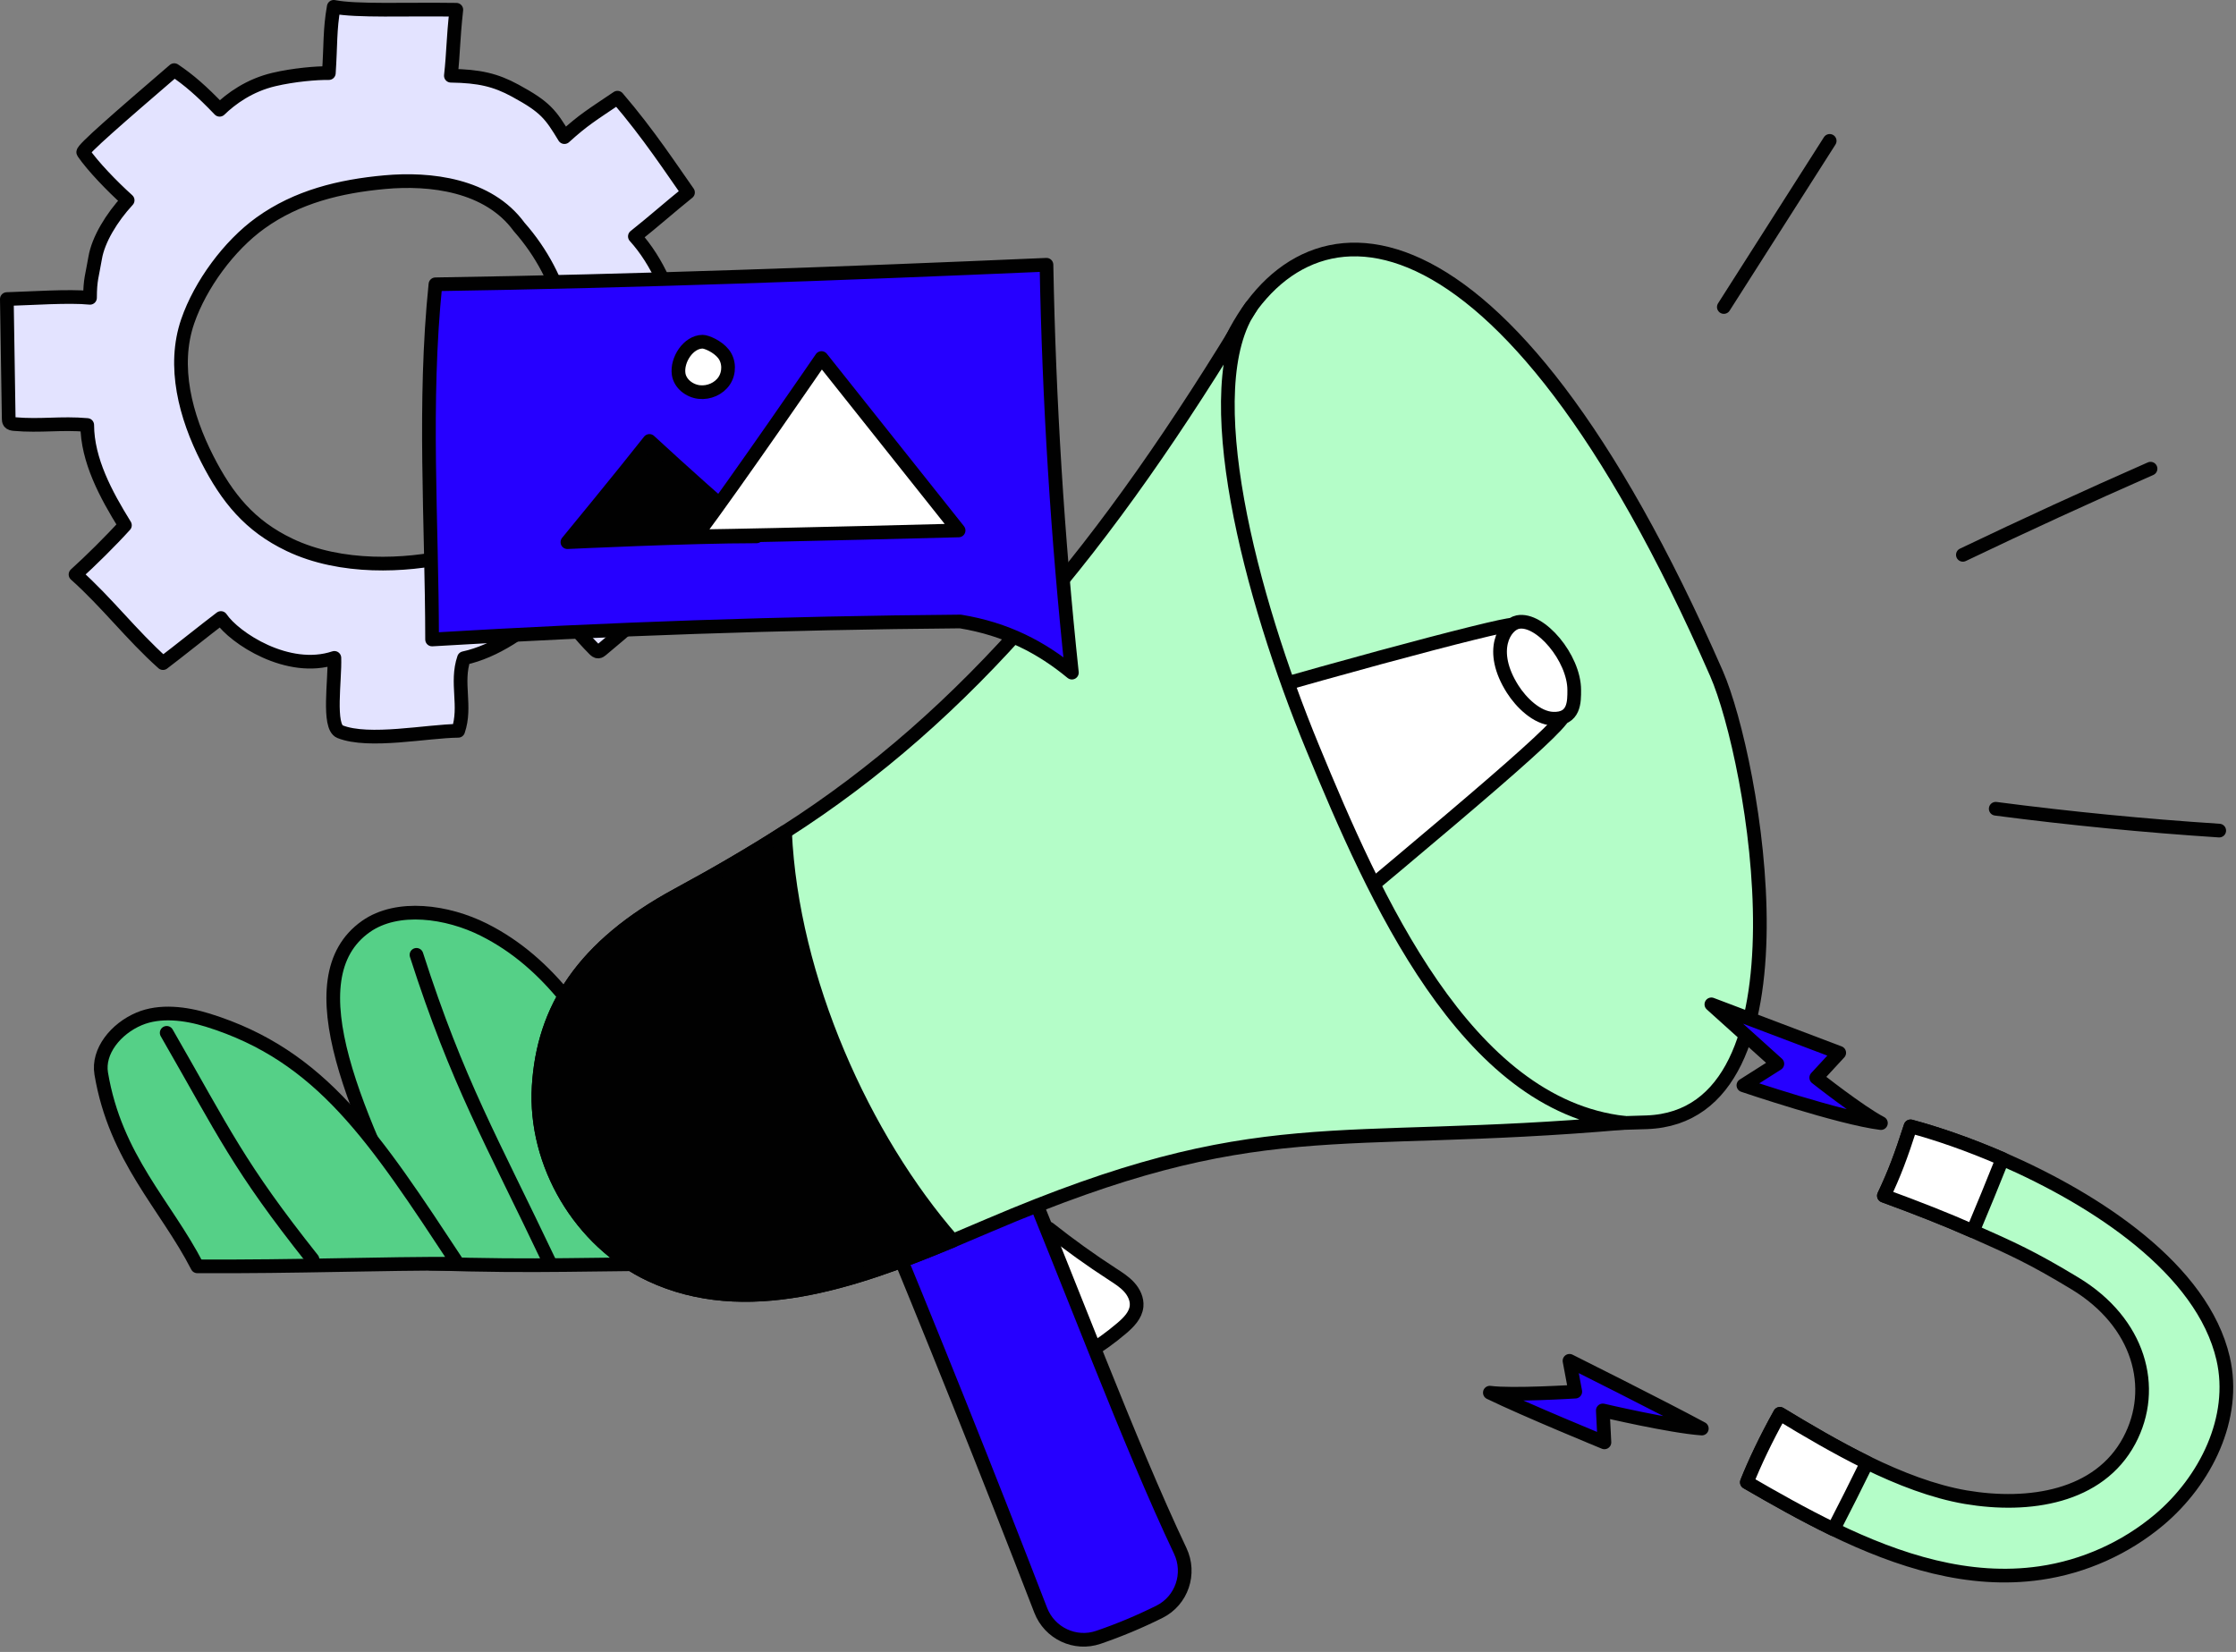 <?xml version="1.0" encoding="utf-8"?>
<svg xmlns="http://www.w3.org/2000/svg" fill="none" height="181" style="width: 100%; height: 100%;" viewBox="0 0 245 181" width="245">
<rect x="0" y="0" width="245" height="181" fill="#808080" stroke="none"/>
<g clip-path="url(#clip0_35_2795)">
<path d="M78.508 138.467C73.174 129.217 73.618 128.152 68.284 118.903C64.55 112.428 60.409 105.57 53.007 101.859C49.014 99.857 43.543 99.079 40.088 101.519C32.027 107.211 39.013 122.263 47.136 138.448C59.479 138.841 63.883 138.467 78.508 138.467Z" fill="#55D087" stroke="#010101" stroke-linecap="round" stroke-linejoin="round" stroke-width="1.5"/>
<path d="M45.633 104.62C50.158 118.691 53.839 124.882 60.291 138.467" stroke="#010101" stroke-linecap="round" stroke-linejoin="round" stroke-width="1.5"/>
<path d="M50.167 138.467C41.023 124.599 35.239 115.658 22.776 111.78C20.333 111.02 17.524 110.673 15.249 111.633C12.675 112.718 10.686 115.2 11.091 117.623C12.646 126.916 18.173 132.042 21.62 138.75C32.741 138.808 41.756 138.424 50.167 138.467Z" fill="#55D087" stroke="#010101" stroke-linecap="round" stroke-linejoin="round" stroke-width="1.5"/>
<path d="M18.264 113.166C24.609 124.19 26.127 127.763 34.242 137.983" stroke="#010101" stroke-linecap="round" stroke-linejoin="round" stroke-width="1.5"/>
<path d="M81.638 49.335C81.89 46.371 81.971 40.36 82.223 37.396C79.638 37.012 77.031 36.781 74.419 36.705C73.84 32.663 72.01 28.599 69.563 25.902C71.692 24.209 73.319 22.749 75.385 21.087C73.683 18.679 71.051 14.65 67.657 10.704C64.818 12.621 63.947 13.121 61.844 15.024C60.317 12.514 59.773 11.736 56.455 9.932C54.301 8.761 52.513 8.343 49.403 8.297C49.699 5.578 49.621 4.544 49.999 1.069C44.413 0.986 39.086 1.245 36.569 0.749C36.123 3.252 36.242 4.881 36.031 8.009C34.696 7.989 32.201 8.197 30.014 8.711C27.327 9.343 25.326 10.803 24.064 12.028C22.107 9.978 20.664 8.734 19.091 7.684C13.065 12.866 8.945 16.44 9.124 16.7C10.172 18.223 12.267 20.396 13.987 21.944C12.235 23.842 10.768 26.246 10.429 28.254C10.09 30.262 9.871 30.593 9.862 32.63C7.529 32.395 3.442 32.692 0.749 32.768C0.817 37.136 0.886 41.504 0.954 45.872C0.956 46.004 0.961 46.145 1.037 46.254C1.149 46.414 1.369 46.445 1.563 46.463C4.442 46.718 6.679 46.311 9.558 46.566C9.573 50.423 11.604 54.189 13.687 57.552C12.165 59.242 9.888 61.489 8.275 62.944C11.733 66.028 14.401 69.572 17.859 72.656C19.489 71.426 22.574 68.945 24.205 67.714C25.675 69.906 31.556 73.78 36.638 72.083C36.726 74.489 35.903 79.63 37.259 80.17C40.42 81.428 46.803 80.102 50.205 80.074C51.127 77.375 49.914 74.815 50.835 72.116C54.236 71.369 57.466 69.173 60.883 66.087C62.159 67.768 63.528 69.563 65.113 71.142C65.236 71.265 65.383 71.396 65.557 71.387C65.692 71.38 65.806 71.29 65.91 71.203C68.623 68.952 71.277 66.629 73.868 64.239C74.011 64.107 74.163 63.955 74.174 63.762C74.185 63.564 74.044 63.394 73.912 63.246C72.266 61.408 70.62 59.569 68.973 57.731C71.226 55.451 72.763 52.372 73.6 49.112C83.392 49.623 81.574 50.061 81.636 49.334L81.638 49.335ZM62.624 43.885C61.299 55.432 54.163 59.822 49.197 60.945C44.497 62.007 37.399 62.405 31.725 59.697C27.377 57.621 24.895 54.579 22.705 50.287C20.332 45.636 18.868 40.136 20.569 35.199C21.948 31.198 25.093 26.911 28.529 24.44C32.553 21.546 37.242 20.405 42.178 19.957C47.114 19.509 53.499 20.226 56.88 24.861C61.926 30.564 63.325 37.78 62.624 43.885Z" fill="#E3E3FF" stroke="#010101" stroke-linecap="round" stroke-linejoin="round" stroke-width="1.5"/>
<path d="M134.609 37.878C142.572 20.482 164.403 19.727 188.075 73.791C192.18 83.167 199.195 122.308 180.427 122.965C173.924 123.193 169.235 123.345 164.362 119.033C126.599 85.616 132.497 42.491 134.609 37.878Z" fill="#B4FDC8" stroke="#010101" stroke-linecap="round" stroke-linejoin="round" stroke-width="1.5"/>
<path d="M114.945 134.622C117.181 136.395 119.502 138.061 121.897 139.612C122.545 140.031 123.206 140.45 123.724 141.021C124.242 141.592 124.608 142.35 124.535 143.118C124.441 144.106 123.672 144.881 122.917 145.525C121.681 146.579 120.355 147.529 118.958 148.36C117.264 146.387 115.684 144.264 114.749 141.837C113.814 139.41 113.576 136.63 114.945 134.622Z" fill="white" stroke="#010101" stroke-linecap="round" stroke-linejoin="round" stroke-width="1.5"/>
<path d="M95.795 130.918C102.062 146.013 108.141 161.186 114.031 176.432C115.006 178.955 117.796 180.273 120.355 179.397C122.643 178.614 124.878 177.678 127.042 176.599C129.495 175.376 130.494 172.404 129.32 169.927C123.703 158.077 117.5 141.299 110.734 125.003C106.946 127.888 99.523 130.183 95.795 130.918Z" fill="#2600FF" stroke="#010101" stroke-linecap="round" stroke-linejoin="round" stroke-width="1.5"/>
<path d="M124.614 79.766C141.527 74.438 164.881 68.265 165.647 68.464C166.936 68.798 169.347 74.926 171.392 78.125C171.952 79.002 161.077 88.106 138.302 107.091C137.369 107.868 126.548 90.852 124.614 79.766Z" fill="white" stroke="#010101" stroke-linecap="round" stroke-linejoin="round" stroke-width="1.5"/>
<path d="M165.743 75.508C166.677 76.978 168.388 78.663 170.127 78.745C172.539 78.858 172.489 76.855 172.489 75.602C172.489 72.109 168.764 67.673 166.306 68.161C164.895 68.441 163.042 71.257 165.743 75.508Z" fill="white" stroke="#010101" stroke-linecap="round" stroke-linejoin="round" stroke-width="1.5"/>
<path d="M177.995 123.024C145.735 125.834 138.185 121.529 108.405 134.239C107.085 134.799 105.755 135.369 104.395 135.939C93.535 140.469 81.655 144.559 71.265 139.669C63.585 136.049 58.515 127.509 59.025 119.029C59.535 110.559 63.805 103.689 74.295 98.019C78.485 95.749 82.375 93.489 86.015 91.149C106.045 78.349 121.183 60.048 137.072 33.638C130.929 42.389 137.025 65.449 143.805 81.879C150.585 98.319 160.582 121.07 177.995 123.024Z" fill="#B4FDC8" stroke="#010101" stroke-linecap="round" stroke-linejoin="round" stroke-width="1.5"/>
<path d="M188.882 33.638C192.748 27.571 196.614 21.504 200.48 15.436" stroke="#010101" stroke-linecap="round" stroke-linejoin="round" stroke-width="1.5"/>
<path d="M215.073 60.792C221.876 57.536 228.732 54.39 235.636 51.353" stroke="#010101" stroke-linecap="round" stroke-linejoin="round" stroke-width="1.5"/>
<path d="M218.673 88.614C226.807 89.675 234.976 90.473 243.162 91.006" stroke="#010101" stroke-linecap="round" stroke-linejoin="round" stroke-width="1.5"/>
<path d="M104.395 135.939C93.535 140.469 81.655 144.559 71.265 139.669C63.585 136.049 58.515 127.509 59.025 119.029C59.535 110.559 63.805 103.689 74.295 98.019C78.485 95.749 82.375 93.489 86.015 91.149C86.751 107.292 94.616 124.741 104.395 135.939Z" fill="#010101" stroke="#010101" stroke-linecap="round" stroke-linejoin="round" stroke-width="1.5"/>
<path d="M209.34 123.414C212.238 124.188 215.749 125.394 219.41 126.984C229.771 131.492 241.327 139.073 243.59 148.851C245.092 155.348 241.669 162.23 236.578 166.521C232.886 169.624 228.331 171.667 223.556 172.356C215.702 173.494 208.039 171.017 200.9 167.559C197.609 165.962 194.437 164.17 191.406 162.411C192.23 160.336 193.485 157.667 195.027 154.91C197.932 156.674 201.198 158.602 204.572 160.261C208.145 162.004 211.839 163.435 215.403 164.044C222.327 165.213 229.992 164.042 233.303 157.846C236.402 152.046 234.381 144.876 227.367 140.63C222.598 137.739 220.386 136.765 216.17 134.894C213.21 133.583 210.096 132.364 206.42 131.015C207.544 128.647 208.271 126.733 209.34 123.414Z" fill="#B4FDC8" stroke="#010101" stroke-linecap="round" stroke-linejoin="round" stroke-width="1.5"/>
<path d="M191.406 162.41C192.23 160.335 193.485 157.666 195.027 154.909C197.932 156.673 201.198 158.601 204.572 160.26C203.377 162.701 202.147 165.139 200.9 167.557C197.609 165.96 194.437 164.168 191.406 162.409V162.41Z" fill="white" stroke="#010101" stroke-linecap="round" stroke-linejoin="round" stroke-width="1.5"/>
<path d="M209.34 123.414C212.238 124.188 215.749 125.394 219.41 126.984C218.355 129.638 217.276 132.262 216.17 134.892C213.21 133.581 210.096 132.362 206.42 131.013C207.544 128.645 208.271 126.733 209.34 123.414Z" fill="white" stroke="#010101" stroke-linecap="round" stroke-linejoin="round" stroke-width="1.5"/>
<path d="M163.244 152.592C167.175 154.502 175.797 158.037 175.797 158.037L175.622 154.538C175.622 154.538 183.032 156.28 186.469 156.523C181.91 154.064 171.971 149.101 171.971 149.101L172.604 152.478C172.604 152.478 165.644 152.917 163.244 152.592Z" fill="#2600FF" stroke="#010101" stroke-linecap="round" stroke-linejoin="round" stroke-width="1.5"/>
<path d="M187.517 110.047L194.745 116.556L191.026 118.916C191.026 118.916 201.605 122.502 206.094 123.054C203.749 121.829 199.008 118.078 199.008 118.078L201.525 115.353L187.516 110.046L187.517 110.047Z" fill="#2600FF" stroke="#010101" stroke-linecap="round" stroke-linejoin="round" stroke-width="1.5"/>
<path d="M47.711 31.15C69.835 30.804 91.951 29.995 114.663 29.01C114.939 43.937 115.868 58.852 117.447 73.698C114.145 70.967 110.281 68.92 105.228 68.095C85.921 68.254 66.617 68.911 47.344 70.066C47.327 57.129 46.373 44.191 47.711 31.15Z" fill="#2600FF" stroke="#010101" stroke-linecap="round" stroke-linejoin="round" stroke-width="1.5"/>
<path d="M82.898 58.768C78.923 55.353 75.009 51.867 71.158 48.313C68.202 52.075 62.172 59.404 62.172 59.404C62.172 59.404 75.452 58.768 82.898 58.768Z" fill="#010101" stroke="#010101" stroke-linecap="round" stroke-linejoin="round" stroke-width="1.5"/>
<path d="M76.242 58.766C80.832 52.61 90.011 39.23 90.011 39.23L105.035 58.119C105.035 58.119 86.131 58.621 76.242 58.766Z" fill="white" stroke="#010101" stroke-linecap="round" stroke-linejoin="round" stroke-width="1.5"/>
<path d="M76.979 37.441C75.42 37.454 74.138 39.434 74.358 40.977C74.51 42.043 75.543 42.839 76.614 42.956C77.661 43.071 78.77 42.598 79.353 41.721C79.936 40.844 79.925 39.592 79.27 38.767C78.615 37.942 77.402 37.437 76.979 37.441Z" fill="white" stroke="#010101" stroke-linecap="round" stroke-linejoin="round" stroke-width="1.5"/>
</g>
<defs>
<clipPath id="clip0_35_2795">
<rect fill="white" height="180.418" width="244.696"/>
</clipPath>
</defs>
</svg>